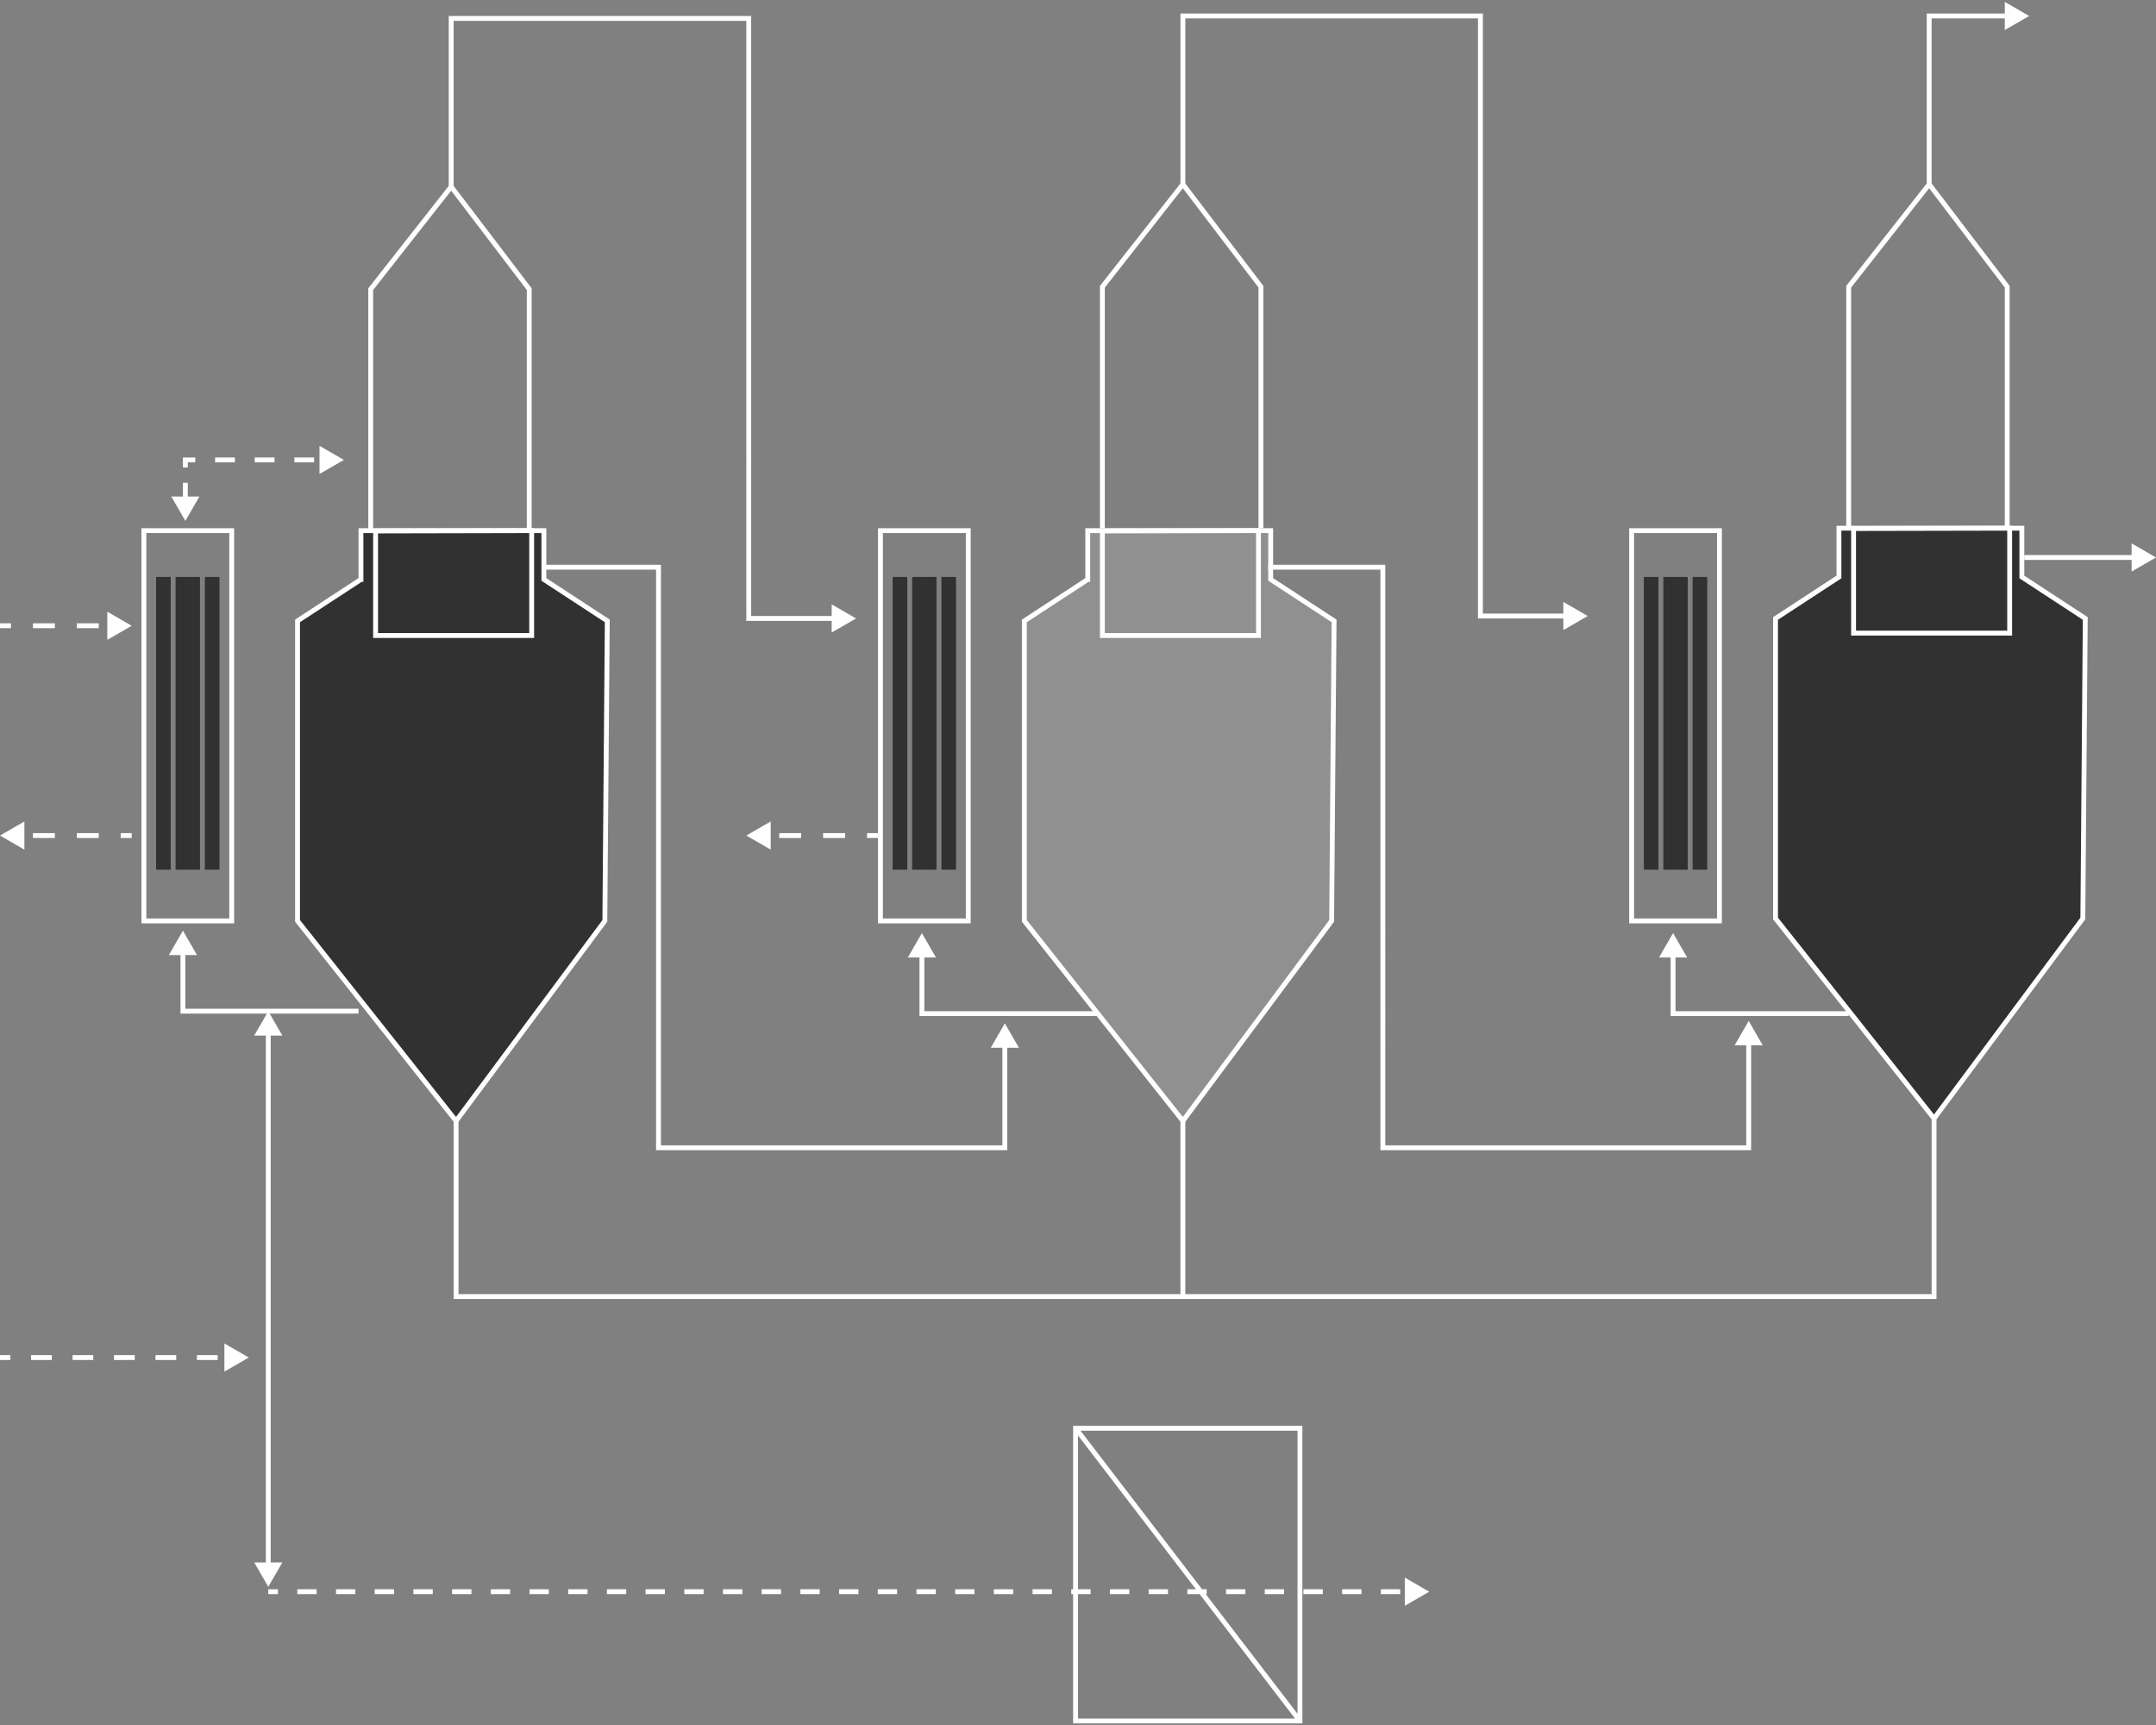 <svg xmlns="http://www.w3.org/2000/svg" width="135" height="108" fill="none"><rect width="100%" height="100%" fill="#808080" stroke="none"/><path fill="#fff" d="m89.49 99.654-1.526-.882v1.764l1.527-.882zm-72.691.153h.605V99.5H16.8v.305zm1.817 0h1.211V99.5h-1.211v.305zm2.423 0h1.211V99.5h-1.21v.305zm2.423 0h1.212V99.5h-1.212v.305zm2.423 0h1.212V99.5h-1.212v.305zm2.423 0h1.212V99.5h-1.212v.305zm2.423 0h1.212V99.5H30.73v.305zm2.423 0h1.212V99.5h-1.212v.305zm2.423 0h1.212V99.5h-1.212v.305zm2.424 0h1.211V99.5H38v.305zm2.423 0h1.211V99.5h-1.211v.305zm2.423 0h1.211V99.5h-1.211v.305zm2.423 0h1.211V99.5H45.27v.305zm2.423 0h1.211V99.5h-1.211v.305zm2.423 0h1.211V99.5h-1.211v.305zm2.423 0h1.212V99.5h-1.212v.305zm2.423 0h1.212V99.5h-1.212v.305zm2.423 0h1.212V99.5h-1.212v.305zm2.423 0h1.212V99.5h-1.212v.305zm2.423 0h1.212V99.5H62.23v.305zm2.423 0h1.212V99.5h-1.212v.305zm2.424 0h1.211V99.5h-1.212v.305zm2.422 0h1.212V99.5H69.5v.305zm2.424 0h1.211V99.5h-1.211v.305zm2.423 0h1.211V99.5h-1.211v.305zm2.423 0h1.211V99.5H76.77v.305zm2.423 0h1.211V99.5h-1.211v.305zm2.423 0h1.212V99.5h-1.212v.305zm2.423 0h1.212V99.5h-1.212v.305zm2.423 0h1.212V99.5h-1.212v.305z"/><path fill="#909090" stroke="#fff" stroke-width=".305" d="M68.111 36.277v-3.054h11.454v3.054l3.97 2.596-.153 18.784-9.315 12.523-9.927-12.523V38.873l3.971-2.596z"/><path fill="#909090" stroke="#fff" stroke-width=".305" d="m69.027 33.244 9.774-.021v6.567h-9.774v-6.546z"/><path fill="#313131" stroke="#fff" stroke-width=".305" d="M22.602 36.277v-3.054h11.453v3.054l3.971 2.596-.153 18.784-9.315 12.523-9.927-12.523V38.873l3.97-2.596z"/><path fill="#313131" stroke="#fff" stroke-width=".305" d="m23.518 33.244 9.774-.021v6.567h-9.774v-6.546zm91.629 2.88V33.07h11.454v3.054l3.97 2.597-.152 18.784-9.316 12.522-9.926-12.522V38.72l3.97-2.596z"/><path fill="#313131" stroke="#fff" stroke-width=".305" d="m116.063 33.09 9.774-.02v6.567h-9.774V33.09z"/><path stroke="#fff" stroke-width=".305" d="M9.01 33.223h5.498v24.434H9.01z"/><path fill="#313131" d="M9.774 36.124h.916V54.45h-.916zm1.221 0h1.527V54.45h-1.527zm1.833 0h.916V54.45h-.916z"/><path stroke="#fff" stroke-width=".305" d="M55.13 33.223h5.498v24.434H55.13z"/><path fill="#313131" d="M55.894 36.124h.916V54.45h-.916zm1.221 0h1.527V54.45h-1.527zm1.833 0h.916V54.45h-.916z"/><path stroke="#fff" stroke-width=".305" d="M102.166 33.223h5.498v24.434h-5.498z"/><path fill="#313131" d="M102.93 36.124h.916V54.45h-.916zm1.221 0h1.527V54.45h-1.527zm1.833 0h.916V54.45h-.916z"/><path fill="#fff" d="M11.454 63.308H11.3v.152h.153v-.152zm0-5.04-.882 1.527h1.763l-.881-1.527zm10.995 4.887H11.454v.305h10.995v-.305zm-10.843.153v-3.665h-.305v3.665h.305zm46.12.152h-.152v.153h.152v-.153zm0-5.04-.881 1.528h1.763l-.882-1.527zm10.996 4.888H57.726v.305h10.996v-.305zm-10.843.152v-3.665h-.305v3.665h.305zm46.883 0h-.152v.153h.152v-.153zm0-5.04-.881 1.528h1.763l-.882-1.527zm10.996 4.888h-10.996v.305h10.996v-.305zm-10.843.152v-3.665h-.305v3.665h.305zM21.533 28.794l-1.527.882v-1.764l1.527.882zm-9.927 0h-.152v-.153h.152v.153zm0 3.818-.881-1.527h1.763l-.882 1.527zm-.152-1.432v-.954h.305v.954h-.305zm0-1.909v-.477h.305v.477h-.305zm.152-.63h.62v.306h-.62v-.306zm1.861 0h1.241v.306h-1.24v-.306zm2.482 0h1.241v.306h-1.24v-.306zm2.482 0h1.24v.306h-1.24v-.306zm22.802 6.873h.153v-.153h-.153v.153zm0 36.346h-.153v.152h.153v-.152zm21.686 0v.152h.152v-.152h-.152zm0-7.789-.882 1.527H63.8l-.881-1.527zM34.055 35.666h7.178v-.305h-7.178v.305zm7.025-.152V71.86h.306V35.514h-.306zm.153 36.498h21.686v-.305H41.233v.305zm21.838-.152v-6.414h-.305v6.414h.305zM86.59 35.514h.152v-.153h-.153v.153zm0 36.346h-.154v.152h.153v-.152zm22.906 0v.152h.153v-.152h-.153zm0-7.941-.881 1.527h1.763l-.882-1.527zM79.412 35.666h7.177v-.305h-7.177v.305zm7.024-.152V71.86h.306V35.514h-.306zm.153 36.498h22.907v-.305H86.589v.305zm23.06-.152v-6.567h-.305v6.567h.305zM28.252 1.153V1H28.1v.153h.152zm18.631 0h.153V1h-.153v.153zm0 37.568h-.152v.152h.152v-.152zm6.72 0-1.527-.882v1.763l1.527-.881zM28.405 11.843V1.153h-.306v10.69h.306zm-.153-10.538h18.631V1h-18.63v.305zm18.479-.152V38.72h.305V1.153h-.305zm.152 37.72h5.345v-.305h-5.345v.305z"/><path stroke="#fff" stroke-width=".305" d="m28.252 11.69-5.04 6.414v15.119m5.04-21.533 4.887 6.414v15.119"/><path fill="#fff" d="M120.797 1V.847h-.152V1h.152zm6.262 0-1.527-.882v1.764L127.059 1zm-6.109 10.69V1h-.305v10.69h.305zm-.153-10.537h4.887V.847h-4.887v.306z"/><path stroke="#fff" stroke-width=".305" d="m120.797 11.537-5.039 6.414v15.12m5.039-21.534 4.887 6.414v15.12"/><path fill="#fff" d="M74.067 1V.847h-.153V1h.153zm18.63 0h.154V.847h-.153V1zm0 37.568h-.152v.153h.153v-.153zm6.72 0-1.527-.882v1.764l1.527-.882zM74.22 11.69V1h-.305v10.69h.305zm-.152-10.537h18.63V.847h-18.63v.306zM92.545 1v37.568h.306V1h-.306zm.153 37.72h5.345v-.305h-5.345v.306z"/><path stroke="#fff" stroke-width=".305" d="m74.067 11.537-5.04 6.414v15.12m5.04-21.534 4.887 6.414v15.12"/><path fill="#fff" d="m8.247 39.179-1.528-.882v1.764l1.528-.882zM0 39.33h.687v-.305H0v.305zm2.062 0h1.374v-.305H2.062v.305zm2.749 0h1.374v-.305H4.811v.305zM135 34.903l-1.527-.882v1.763l1.527-.881zm-8.247.152h6.873v-.305h-6.873v.305zM15.577 84.993l-1.527-.881v1.763l1.527-.882zM0 85.146h.649v-.306H0v.306zm1.947 0h1.298v-.306H1.947v.306zm2.596 0h1.298v-.306H4.543v.306zm2.596 0h1.298v-.306H7.14v.306zm2.597 0h1.298v-.306H9.736v.306zm2.596 0h1.298v-.306h-1.298v.306zM0 52.312l1.527-.881v1.763L0 52.312zm8.247.153h-.688v-.306h.688v.306zm-2.062 0H4.81v-.306h1.374v.306zm-2.749 0H2.062v-.306h1.374v.306zm43.294-.153 1.528-.881v1.763l-1.527-.882zm8.247.153h-.687v-.306h.687v.306zm-2.061 0H51.54v-.306h1.375v.306zm-2.75 0h-1.373v-.306h1.374v.306z"/><path stroke="#fff" stroke-width=".305" d="M67.347 89.422h14.05v18.326h-14.05zm0 0 14.05 18.326"/><path fill="#fff" d="m16.799 63.308-.882 1.527h1.763l-.881-1.527zm0 36.04.881-1.527h-1.763l.882 1.528zm-.153-34.666v33.292h.305V64.682h-.305z"/><path stroke="#fff" stroke-width=".305" d="M28.558 70.027v11.148h92.545V70.027m-47.036 0v11.148"/></svg>